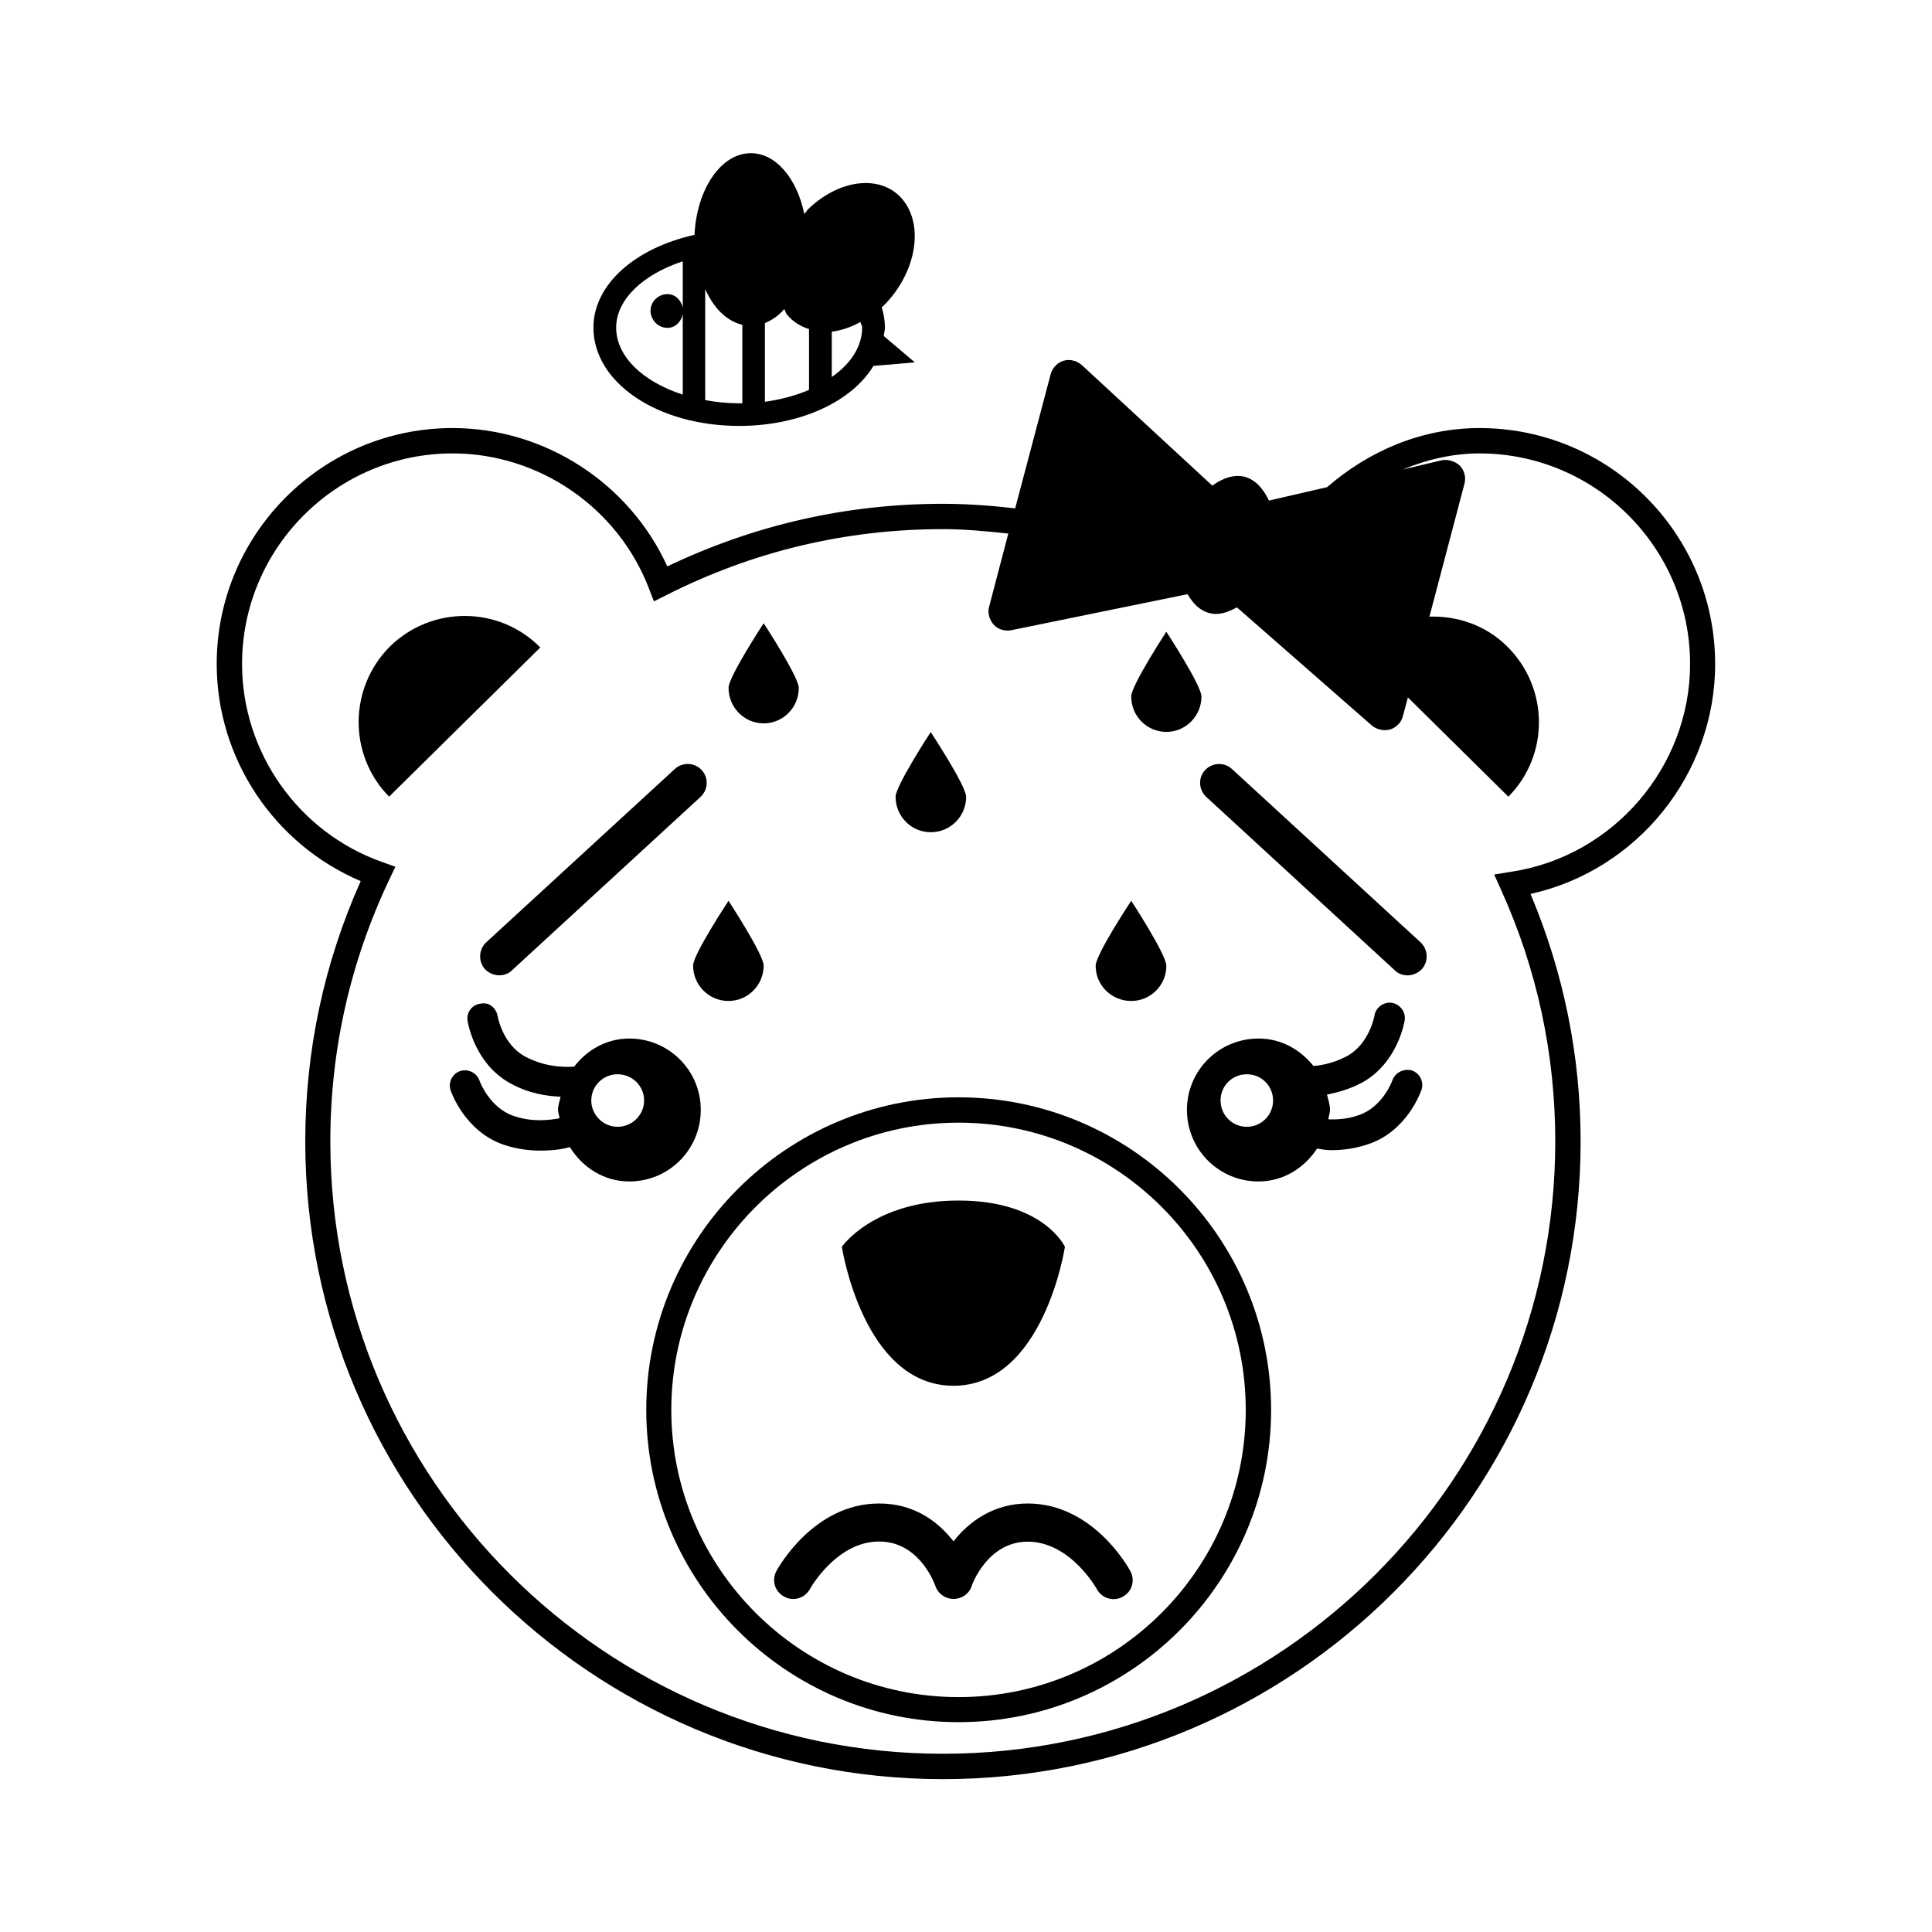 <?xml version="1.0" encoding="UTF-8"?>
<!-- Uploaded to: SVG Repo, www.svgrepo.com, Generator: SVG Repo Mixer Tools -->
<svg fill="#000000" width="800px" height="800px" version="1.1" viewBox="144 144 512 512" xmlns="http://www.w3.org/2000/svg">
 <g>
  <path d="m339.91 256.87c16.188 0 29.863-6.477 35.57-15.902l10.965-0.93-8.254-7.004c0.082-0.727 0.324-1.418 0.324-2.227 0-1.82-0.324-3.641-0.852-5.383 0 0 0.082-0.082 0.16-0.082 8.582-8.289 11.172-20.715 5.789-27.957-5.34-7.203-16.672-6.312-25.293 1.902-0.445 0.363-0.688 0.93-1.172 1.414-1.902-9.266-7.445-16.105-14.164-16.105-7.973 0-14.367 9.633-14.934 21.648-15.496 3.402-26.785 13.031-26.785 24.566 0 14.605 16.996 26.059 38.645 26.059zm24.523-24.969c2.551-0.324 5.059-1.172 7.609-2.59 0.039 0.566 0.441 0.934 0.441 1.5 0 5.059-3.074 9.633-8.055 13.109zm-17.727-2.266c1.902-0.809 3.641-1.984 5.141-3.723 0.242 0.406 0.324 0.852 0.566 1.254 1.578 2.062 3.723 3.316 5.988 4.047v16.105c-3.481 1.5-7.406 2.551-11.695 3.156zm-15.781-8.941c2.266 5.059 5.664 8.375 9.793 9.387v20.801h-0.809c-3.156 0-6.152-0.324-9.023-0.852v-29.336zm-23.633 10.117c0-7.527 7.285-14.164 17.645-17.562v12.18c-0.527-1.984-2.023-3.481-4.047-3.481-2.469 0-4.492 1.984-4.492 4.41 0 2.43 2.023 4.531 4.492 4.531 2.062 0 3.562-1.578 4.047-3.562v21.246c-10.48-3.398-17.645-10.035-17.645-17.762z"/>
  <path d="m598.53 319.96c0-34.477-27.961-62.52-62.441-62.52-15.336 0-29.34 6.07-40.387 15.66l-15.414 3.559c-1.418-2.996-3.481-5.465-6.312-6.273-2.957-0.77-5.949 0.324-8.703 2.309l-34.559-31.93c-1.332-1.172-3.156-1.66-4.812-1.172-1.66 0.484-2.996 1.82-3.481 3.641l-9.391 35.488c-6.312-0.727-12.746-1.211-19.141-1.211-25.617 0-50.098 5.625-73.043 16.59-10.035-22.055-32.453-36.664-56.895-36.664-34.477 0-62.52 28.043-62.52 62.52 0 25.129 15.258 47.832 38.16 57.543-9.715 21.734-14.691 44.961-14.691 69 0 93.195 75.793 168.99 168.99 168.99 93.195 0 168.99-75.793 168.99-168.99 0-22.703-4.492-44.715-13.273-65.598 28.207-6.231 48.926-31.684 48.926-60.941zm-54.145 55.074-4.41 0.727 1.82 4.047c9.551 21.082 14.367 43.543 14.367 66.688 0 89.473-72.801 162.27-162.27 162.27-89.551 0-162.35-72.801-162.35-162.27 0-24.281 5.301-47.668 15.66-69.48l1.578-3.316-3.484-1.254c-22.176-7.812-37.148-29.016-37.148-52.484 0-30.754 25.051-55.805 55.805-55.805 22.902 0 43.785 14.367 52 35.73l1.336 3.481 3.316-1.66c22.945-11.613 47.551-17.48 73.285-17.48 5.785 0 11.613 0.566 17.32 1.172l-5.059 19.305c-0.484 1.66 0 3.481 1.172 4.816 1.137 1.293 2.996 1.82 4.656 1.496l46.738-9.551c1.418 2.387 3.156 4.328 5.707 4.977 2.469 0.727 4.977-0.16 7.363-1.496l35.812 31.363c0.648 0.484 1.336 0.852 2.062 1.012 0.852 0.242 1.82 0.242 2.75 0 1.625-0.527 2.957-1.863 3.363-3.519l1.336-4.977 26.629 26.305c10.926-11.047 10.766-28.852-0.324-39.82-5.668-5.629-13.195-8.137-20.598-7.894l9.266-35.164c0.484-1.738 0-3.562-1.172-4.816-1.297-1.215-3.117-1.781-4.859-1.457l-10.359 2.469c6.394-2.629 13.191-4.289 20.395-4.289 30.754 0 55.805 25.051 55.805 55.805 0 27.355-20.477 51.066-47.508 55.074z"/>
  <path d="m247.36 315.3c-10.969 10.969-11.129 28.773-0.242 39.82l40.062-39.535c-10.887-11.047-28.734-11.129-39.82-0.285z"/>
  <path d="m398.02 434.8c-45.605 0-82.754 37.148-82.754 82.836 0 45.605 37.148 82.754 82.754 82.754 45.688 0 82.836-37.148 82.836-82.754 0-45.688-37.148-82.836-82.836-82.836zm0 158.95c-41.883 0-76.117-34.152-76.117-76.117 0-41.965 34.234-76.117 76.117-76.117 42.043 0 76.117 34.152 76.117 76.117 0 41.961-34.074 76.117-76.117 76.117z"/>
  <path d="m396.68 511.24c23.957 0 29.539-36.824 29.539-36.824 0.004 0-5.621-12.262-28.203-12.262-22.539 0-30.918 12.262-30.918 12.262s5.625 36.824 29.582 36.824z"/>
  <path d="m329.71 438.12c0-10.441-8.457-18.898-18.938-18.898-5.988 0-11.211 2.996-14.609 7.445-1.133 0.082-7.16 0.527-13.07-2.711-5.906-3.234-7.203-10.559-7.203-10.641-0.406-2.144-2.227-3.887-4.652-3.316-2.144 0.281-3.723 2.344-3.32 4.57 0.082 0.484 1.824 11.289 11.293 16.512 4.977 2.75 9.711 3.398 13.355 3.562-0.246 1.172-0.691 2.223-0.691 3.477 0 0.809 0.324 1.418 0.406 2.227-2.309 0.445-7.125 1.172-12.262-0.648-6.394-2.227-8.941-9.266-8.941-9.309-0.727-2.062-2.996-3.238-5.141-2.551-2.066 0.73-3.238 3-2.512 5.144 0.16 0.484 3.805 10.844 14 14.367 3.481 1.172 6.879 1.578 9.793 1.578 3.965 0 6.477-0.566 7.809-0.93 3.324 5.379 9.027 9.102 15.746 9.102 10.48 0 18.938-8.457 18.938-18.98zm-22.055 4.492c-3.805 0-6.961-3.156-6.961-6.961 0-3.887 3.156-6.961 6.961-6.961 3.887 0 7.043 3.074 7.043 6.961 0 3.805-3.156 6.961-7.043 6.961z"/>
  <path d="m416.35 542.44c-8.699 0-15.336 4.492-19.668 10.035-3.805-4.894-10.035-10.035-19.707-10.035-17.402 0-26.789 17.156-27.195 17.848-1.336 2.469-0.484 5.465 1.984 6.797 2.387 1.418 5.543 0.484 6.879-1.984 0.082-0.16 7.043-12.586 18.332-12.586 10.035 0 14.246 9.875 14.934 11.855 0.688 1.984 2.629 3.363 4.773 3.363 2.227 0 4.129-1.336 4.816-3.398 0-0.16 4.129-11.777 14.852-11.777 11.289 0 18.25 12.422 18.332 12.586 1.336 2.469 4.492 3.398 6.879 1.984 2.469-1.336 3.316-4.328 1.984-6.797-0.406-0.734-9.797-17.891-27.195-17.891z"/>
  <path d="m272.57 400.89c1.012 1.012 2.387 1.578 3.723 1.578 1.254 0 2.469-0.406 3.398-1.336l49.938-45.93c2.062-1.902 2.227-5.059 0.324-7.121-1.824-2.027-5.062-2.188-7.125-0.285l-49.934 45.891c-2.066 1.898-2.227 5.137-0.324 7.203z"/>
  <path d="m470.49 347.8c-2.066-1.902-5.223-1.742-7.121 0.281-1.902 2.023-1.742 5.223 0.32 7.125l49.938 45.93c0.93 0.93 2.144 1.336 3.398 1.336 1.336 0 2.672-0.566 3.723-1.578 1.902-2.062 1.738-5.301-0.324-7.203z"/>
  <path d="m346.38 335.7c5.141 0 9.309-4.207 9.309-9.387 0-2.914-9.309-17.156-9.309-17.156s-9.305 14.203-9.305 17.117c0 5.219 4.168 9.426 9.305 9.426z"/>
  <path d="m327.68 399.88c0 5.219 4.207 9.387 9.387 9.387 5.141 0 9.309-4.207 9.309-9.387 0-2.914-9.309-17.156-9.309-17.156 0.004-0.004-9.387 14.199-9.387 17.156z"/>
  <path d="m390.65 364.55c5.219 0 9.387-4.207 9.387-9.387 0-2.914-9.387-17.156-9.387-17.156s-9.309 14.246-9.309 17.156c0 5.176 4.168 9.387 9.309 9.387z"/>
  <path d="m453.09 337.96c5.141 0 9.309-4.207 9.309-9.387 0-2.914-9.309-17.156-9.309-17.156s-9.309 14.246-9.309 17.156c0.004 5.219 4.172 9.387 9.309 9.387z"/>
  <path d="m443.79 409.27c5.141 0 9.309-4.207 9.309-9.309 0-2.996-9.309-17.238-9.309-17.238s-9.43 14.203-9.43 17.238c0 5.141 4.207 9.309 9.43 9.309z"/>
  <path d="m518.16 427.68c-1.984-0.566-4.328 0.406-5.141 2.551 0 0.082-2.551 7.121-8.863 9.266-2.992 1.094-5.785 1.215-8.129 1.137 0.078-0.852 0.445-1.66 0.445-2.512 0-1.418-0.484-2.672-0.809-4.047 2.832-0.566 5.988-1.418 9.266-3.156 9.508-5.219 11.25-16.105 11.328-16.508 0.324-2.227-1.172-4.25-3.398-4.652-2.062-0.328-4.289 1.172-4.613 3.394 0 0.082-1.336 7.445-7.203 10.684-3.238 1.738-6.477 2.469-8.941 2.672-3.523-4.371-8.578-7.285-14.57-7.285-10.52 0-18.98 8.457-18.98 18.898 0 10.52 8.457 18.98 18.98 18.98 6.555 0 12.098-3.562 15.5-8.699 1.254 0.16 2.305 0.406 3.805 0.406 2.914 0 6.394-0.406 9.953-1.66 10.199-3.481 13.758-13.922 13.922-14.324 0.688-2.148-0.445-4.414-2.551-5.144zm-43.742 14.934c-3.887 0-6.961-3.156-6.961-6.961 0-3.887 3.074-6.961 6.961-6.961s6.961 3.074 6.961 6.961c-0.004 3.805-3.078 6.961-6.961 6.961z"/>
 </g>
</svg>